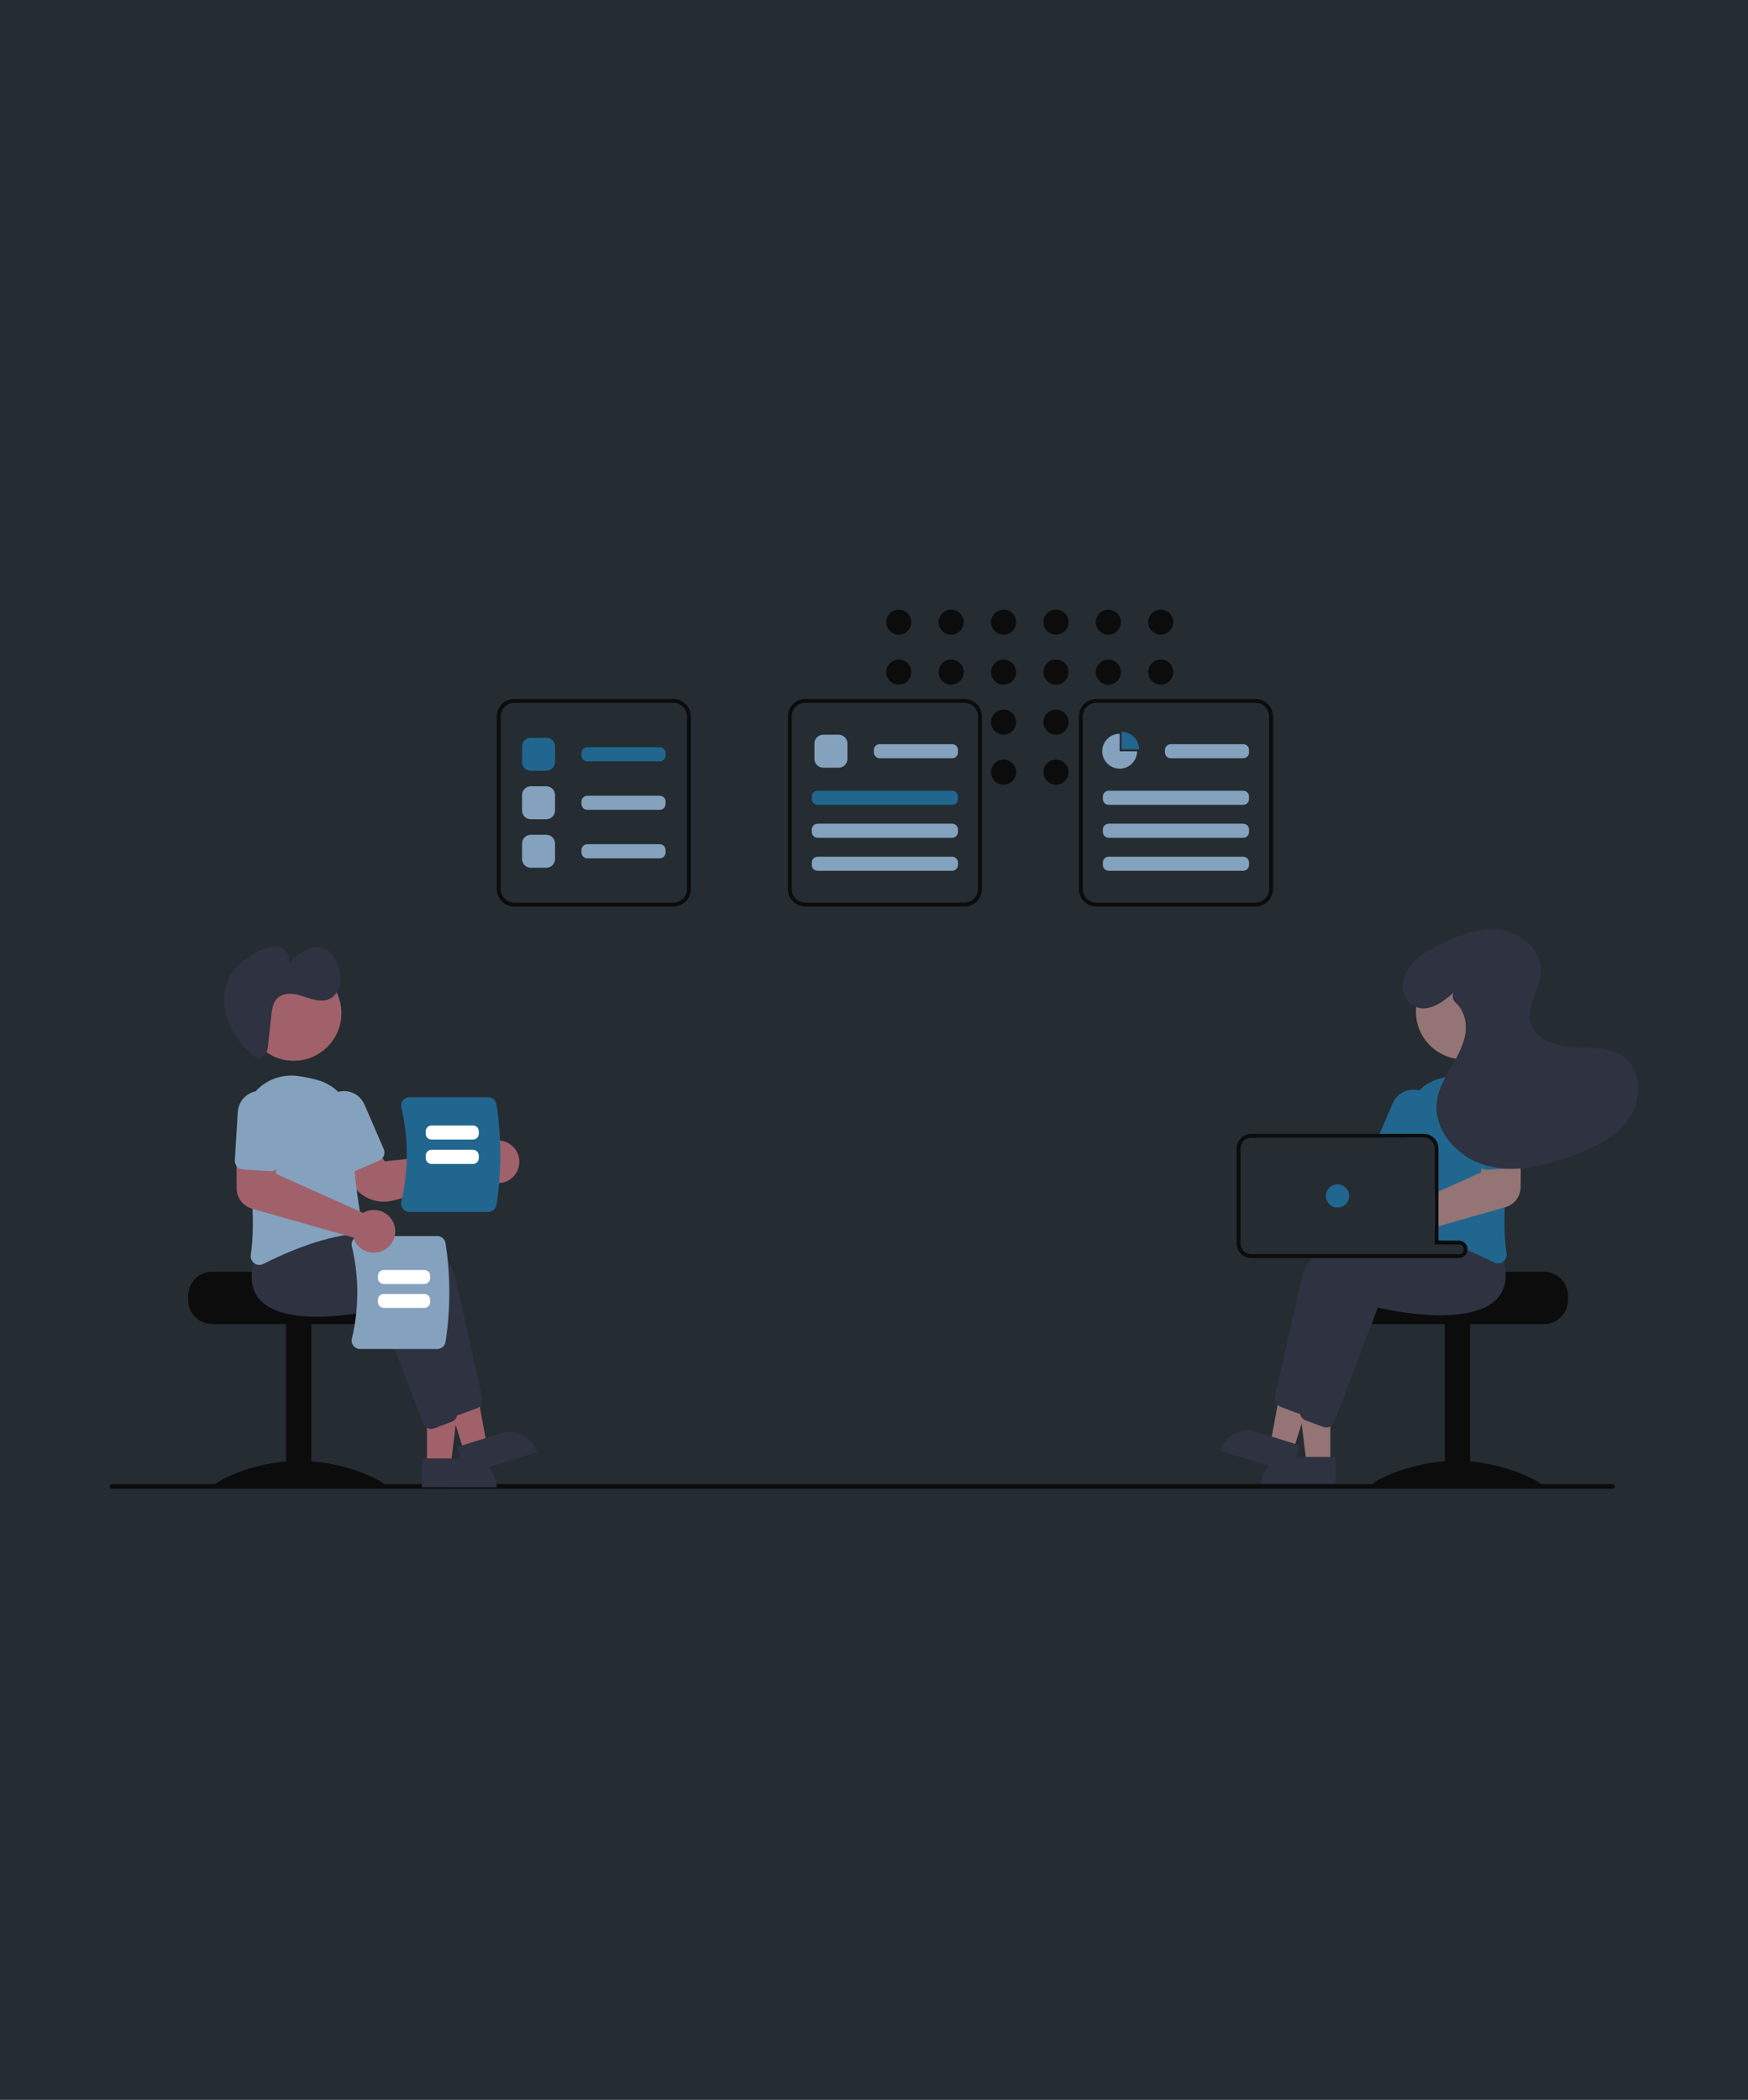 <svg width="1116" height="1340" viewBox="0 0 1116 1340" fill="none" xmlns="http://www.w3.org/2000/svg">
<rect width="1116" height="1340" fill="#252C32"/>
<g clip-path="url(#clip0_2_715)">
<path d="M573.83 405.013C578.254 405.013 581.841 401.429 581.841 397.007C581.841 392.585 578.254 389 573.83 389C569.405 389 565.818 392.585 565.818 397.007C565.818 401.429 569.405 405.013 573.83 405.013Z" fill="#0C0C0D"/>
<path d="M573.83 436.923C578.254 436.923 581.841 433.339 581.841 428.917C581.841 424.495 578.254 420.91 573.83 420.91C569.405 420.91 565.818 424.495 565.818 428.917C565.818 433.339 569.405 436.923 573.83 436.923Z" fill="#0C0C0D"/>
<path d="M607.279 405.013C611.703 405.013 615.29 401.429 615.29 397.007C615.29 392.585 611.703 389 607.279 389C602.854 389 599.267 392.585 599.267 397.007C599.267 401.429 602.854 405.013 607.279 405.013Z" fill="#0C0C0D"/>
<path d="M607.279 436.923C611.703 436.923 615.29 433.339 615.29 428.917C615.29 424.495 611.703 420.91 607.279 420.91C602.854 420.91 599.267 424.495 599.267 428.917C599.267 433.339 602.854 436.923 607.279 436.923Z" fill="#0C0C0D"/>
<path d="M640.728 405.013C645.152 405.013 648.739 401.429 648.739 397.007C648.739 392.585 645.152 389 640.728 389C636.303 389 632.716 392.585 632.716 397.007C632.716 401.429 636.303 405.013 640.728 405.013Z" fill="#0C0C0D"/>
<path d="M640.728 436.923C645.152 436.923 648.739 433.339 648.739 428.917C648.739 424.495 645.152 420.91 640.728 420.91C636.303 420.91 632.716 424.495 632.716 428.917C632.716 433.339 636.303 436.923 640.728 436.923Z" fill="#0C0C0D"/>
<path d="M640.728 468.833C645.152 468.833 648.739 465.249 648.739 460.827C648.739 456.405 645.152 452.82 640.728 452.82C636.303 452.82 632.716 456.405 632.716 460.827C632.716 465.249 636.303 468.833 640.728 468.833Z" fill="#0C0C0D"/>
<path d="M640.728 500.744C645.152 500.744 648.739 497.159 648.739 492.737C648.739 488.315 645.152 484.73 640.728 484.73C636.303 484.73 632.716 488.315 632.716 492.737C632.716 497.159 636.303 500.744 640.728 500.744Z" fill="#0C0C0D"/>
<path d="M674.177 405.013C678.601 405.013 682.188 401.429 682.188 397.007C682.188 392.585 678.601 389 674.177 389C669.752 389 666.165 392.585 666.165 397.007C666.165 401.429 669.752 405.013 674.177 405.013Z" fill="#0C0C0D"/>
<path d="M674.177 436.923C678.601 436.923 682.188 433.339 682.188 428.917C682.188 424.495 678.601 420.91 674.177 420.91C669.752 420.91 666.165 424.495 666.165 428.917C666.165 433.339 669.752 436.923 674.177 436.923Z" fill="#0C0C0D"/>
<path d="M674.177 468.833C678.601 468.833 682.188 465.249 682.188 460.827C682.188 456.405 678.601 452.82 674.177 452.82C669.752 452.82 666.165 456.405 666.165 460.827C666.165 465.249 669.752 468.833 674.177 468.833Z" fill="#0C0C0D"/>
<path d="M674.177 500.744C678.601 500.744 682.188 497.159 682.188 492.737C682.188 488.315 678.601 484.73 674.177 484.73C669.752 484.73 666.165 488.315 666.165 492.737C666.165 497.159 669.752 500.744 674.177 500.744Z" fill="#0C0C0D"/>
<path d="M707.625 405.013C712.05 405.013 715.637 401.429 715.637 397.007C715.637 392.585 712.05 389 707.625 389C703.201 389 699.614 392.585 699.614 397.007C699.614 401.429 703.201 405.013 707.625 405.013Z" fill="#0C0C0D"/>
<path d="M707.625 436.923C712.05 436.923 715.637 433.339 715.637 428.917C715.637 424.495 712.05 420.91 707.625 420.91C703.201 420.91 699.614 424.495 699.614 428.917C699.614 433.339 703.201 436.923 707.625 436.923Z" fill="#0C0C0D"/>
<path d="M741.074 405.013C745.499 405.013 749.086 401.429 749.086 397.007C749.086 392.585 745.499 389 741.074 389C736.65 389 733.063 392.585 733.063 397.007C733.063 401.429 736.65 405.013 741.074 405.013Z" fill="#0C0C0D"/>
<path d="M741.074 436.923C745.499 436.923 749.086 433.339 749.086 428.917C749.086 424.495 745.499 420.91 741.074 420.91C736.65 420.91 733.063 424.495 733.063 428.917C733.063 433.339 736.65 436.923 741.074 436.923Z" fill="#0C0C0D"/>
<path d="M985.652 811.514H926.175C926.175 813.222 864.876 814.609 864.876 814.609C863.914 815.333 863.037 816.164 862.263 817.085C859.934 819.86 858.662 823.368 858.669 826.99V829.466C858.671 833.57 860.303 837.506 863.207 840.408C866.111 843.31 870.049 844.941 874.155 844.942H985.652C989.758 844.939 993.694 843.307 996.598 840.406C999.501 837.504 1001.13 833.57 1001.14 829.466V826.99C1001.13 822.887 999.498 818.954 996.595 816.053C993.692 813.152 989.757 811.519 985.652 811.514Z" fill="#0C0C0D"/>
<path d="M938.569 844.328H922.464V948.328H938.569V844.328Z" fill="#0C0C0D"/>
<path d="M984.407 947.763C984.407 949.502 960.002 948.436 929.897 948.436C899.793 948.436 875.388 949.502 875.388 947.763C875.388 946.024 899.793 932.233 929.897 932.233C960.002 932.233 984.407 946.024 984.407 947.763Z" fill="#0C0C0D"/>
<path d="M849.361 934.084L834.172 934.083L826.946 875.536L849.363 875.537L849.361 934.084Z" fill="#947474"/>
<path d="M823.323 929.746H852.614V948.178H804.881C804.881 943.289 806.824 938.601 810.282 935.145C813.741 931.688 818.432 929.746 823.323 929.746Z" fill="#2E3241"/>
<path d="M825.651 925.612L811.161 921.067L821.805 863.043L843.192 869.751L825.651 925.612Z" fill="#947474"/>
<path d="M802.109 913.683L830.056 922.448L824.534 940.034L778.99 925.75C779.715 923.441 780.889 921.297 782.443 919.441C783.997 917.584 785.902 916.052 788.049 914.932C790.195 913.811 792.542 913.124 794.954 912.91C797.367 912.696 799.798 912.958 802.109 913.683Z" fill="#2E3241"/>
<path d="M944.976 801.365C944.625 798.414 943.994 795.504 943.093 792.673L940.256 789.107L932.872 779.846L932.55 779.859C932.005 779.883 929.738 780.007 926.232 780.28H926.195C924.027 780.453 921.375 780.676 918.365 780.961C917.572 781.047 916.742 781.122 915.888 781.208V794.134H931.373C932.126 794.135 932.852 794.409 933.417 794.906C933.983 795.402 934.348 796.087 934.446 796.833C934.458 796.969 934.47 797.093 934.47 797.229C934.47 798.05 934.144 798.837 933.563 799.418C932.982 799.998 932.195 800.324 931.373 800.325H841.433C840.287 801.085 839.186 801.912 838.137 802.801C834.968 805.252 832.685 808.668 831.633 812.532C826.381 835.611 816.804 878.647 813.979 891.288C813.775 892.241 813.821 893.23 814.114 894.159C814.408 895.088 814.938 895.925 815.652 896.587C816.179 897.079 816.798 897.461 817.473 897.714L828.648 901.899C829.107 902.068 829.586 902.181 830.072 902.233C830.134 902.233 830.184 902.245 830.246 902.245C830.361 902.256 830.477 902.26 830.593 902.258C831.722 902.253 832.825 901.908 833.755 901.268C834.686 900.627 835.401 899.721 835.808 898.667L844.629 875.539L858.219 839.882L863.596 825.78C869.827 827.241 922.107 838.805 939.611 820.171C941.338 818.336 942.701 816.189 943.626 813.845C945.099 809.86 945.562 805.572 944.976 801.365Z" fill="#2E3241"/>
<path d="M960.139 804.732C959.867 803.63 959.557 802.491 959.198 801.34L948.977 788.513L948.655 788.525C948.011 788.563 944.951 788.724 940.256 789.107C934.929 789.553 927.483 790.271 919.121 791.398C918.873 791.423 918.613 791.46 918.365 791.497C917.547 791.608 916.718 791.72 915.888 791.844V794.134H931.373C932.126 794.135 932.852 794.409 933.418 794.906C933.983 795.402 934.348 796.087 934.446 796.833C934.458 796.969 934.47 797.093 934.47 797.229C934.47 798.05 934.144 798.837 933.563 799.418C932.982 799.998 932.195 800.324 931.373 800.325H876.641C874.25 801.105 871.945 801.922 869.74 802.801C858.17 807.382 849.51 813.387 847.738 821.199C847.144 823.824 846.487 826.709 845.793 829.779C843.216 841.194 840.082 855.173 837.245 867.876V867.888C836.663 870.513 836.081 873.063 835.523 875.539C833.157 886.187 831.15 895.213 830.085 899.955C830.06 900.091 830.036 900.215 830.01 900.351V900.376C829.887 901.335 830.006 902.31 830.357 903.211L830.369 903.223V903.236C830.71 904.099 831.264 904.861 831.98 905.452C832.459 905.846 832.999 906.16 833.578 906.38L844.753 910.565C845.375 910.798 846.033 910.919 846.698 910.924C847.629 910.927 848.545 910.692 849.361 910.243C850.532 909.609 851.437 908.577 851.913 907.334L875.972 844.24L879.701 834.447C885.932 835.908 938.212 847.459 955.716 828.838C959.175 825.097 961.148 820.224 961.267 815.132C961.389 811.63 961.009 808.127 960.139 804.732Z" fill="#2E3241"/>
<path d="M958.764 695.507C958.566 695.271 958.355 695.036 958.132 694.813C954.833 691.346 950.758 688.71 946.243 687.12C941.727 685.529 936.899 685.03 932.153 685.664C928.014 686.207 923.913 687.014 919.876 688.078C914.663 689.418 909.889 692.093 906.026 695.841C903.018 698.756 900.648 702.265 899.068 706.144C897.487 710.023 896.731 714.188 896.846 718.374C896.896 720.071 896.908 721.804 896.884 723.562C896.884 724.379 896.871 725.209 896.859 726.038H909.074C909.604 726.037 910.132 726.099 910.647 726.224C912.138 726.58 913.465 727.427 914.416 728.628C915.366 729.83 915.885 731.316 915.888 732.848V790.444C916.717 790.68 917.547 790.915 918.365 791.162C918.625 791.249 918.873 791.323 919.121 791.398C919.406 791.484 919.691 791.571 919.963 791.658C922.478 792.438 924.935 793.263 927.334 794.134H931.373C932.126 794.135 932.852 794.409 933.417 794.906C933.983 795.402 934.348 796.087 934.445 796.833C935.288 797.167 936.105 797.502 936.91 797.836C939.772 799.024 942.485 800.213 944.976 801.364C948.333 802.9 951.319 804.361 953.821 805.636C954.608 806.037 955.478 806.249 956.361 806.255C957.52 806.251 958.649 805.878 959.582 805.19C959.775 805.047 959.961 804.894 960.139 804.732C960.802 804.111 961.303 803.337 961.599 802.479C961.895 801.62 961.976 800.702 961.836 799.804C960.557 790.079 960.184 780.256 960.721 770.461C961.068 762.228 961.811 753.784 962.778 745.625C963.298 741.205 963.88 736.872 964.488 732.699C965.07 728.712 965.69 724.887 966.296 721.271C967.093 716.687 966.828 711.981 965.522 707.515C964.217 703.049 961.905 698.941 958.764 695.507Z" fill="#21668E"/>
<path d="M907.984 696.522C907.348 696.249 906.694 696.022 906.026 695.841C902.725 694.952 899.214 695.28 896.134 696.765C893.055 698.249 890.612 700.791 889.252 703.926L880.741 723.562L879.676 726.038H909.074C909.604 726.037 910.132 726.099 910.647 726.224L911.638 723.934L915.404 715.242C916.9 711.776 916.959 707.858 915.568 704.348C914.176 700.839 911.449 698.024 907.984 696.522Z" fill="#21668E"/>
<path d="M934.416 675.996C951.22 675.996 964.843 662.381 964.843 645.587C964.843 628.792 951.22 615.178 934.416 615.178C917.611 615.178 903.988 628.792 903.988 645.587C903.988 662.381 917.611 675.996 934.416 675.996Z" fill="#947474"/>
<path d="M964.488 732.699L947.119 733.17L945.855 745.365L945.57 748.188L918.365 760.396L915.887 761.51V783.214L918.365 782.508L926.194 780.28H926.232L960.721 770.461L961.118 770.35C963.904 769.546 966.357 767.864 968.112 765.556C969.866 763.247 970.828 760.434 970.855 757.536L970.942 743.136L971.016 732.526L964.488 732.699Z" fill="#947474"/>
<path d="M970.137 708.581C970.022 706.714 969.541 704.889 968.72 703.208C967.899 701.528 966.755 700.025 965.354 698.786C962.523 696.284 958.813 695.009 955.041 695.24C951.269 695.472 947.744 697.191 945.241 700.021C942.737 702.85 941.461 706.557 941.693 710.327L943.588 741.23C943.639 742.043 943.869 742.835 944.261 743.55C944.653 744.264 945.197 744.884 945.855 745.365C946.903 746.145 948.194 746.527 949.497 746.442L962.778 745.625L966.804 745.377C967.538 745.341 968.256 745.157 968.916 744.836C969.576 744.514 970.164 744.063 970.645 743.508C970.751 743.39 970.851 743.266 970.942 743.136C971.729 742.083 972.116 740.784 972.032 739.472L970.137 708.581Z" fill="#21668E"/>
<path d="M919.963 791.658H918.365V791.497C917.547 791.608 916.718 791.72 915.888 791.843V794.134H927.334C924.931 793.267 922.474 792.442 919.963 791.658ZM919.963 791.658H918.365V791.497C917.547 791.608 916.718 791.72 915.888 791.843V794.134H927.334C924.931 793.267 922.474 792.442 919.963 791.658ZM931.373 791.658H918.365V732.848C918.361 730.834 917.703 728.877 916.489 727.269C915.276 725.662 913.574 724.491 911.638 723.933C910.807 723.683 909.942 723.558 909.074 723.562H798.816C796.353 723.565 793.991 724.544 792.25 726.285C790.508 728.026 789.528 730.386 789.525 732.848V793.515C789.526 795.977 790.505 798.339 792.247 800.08C793.99 801.821 796.352 802.8 798.816 802.801H931.373C932.746 802.798 934.069 802.291 935.09 801.375C936.112 800.459 936.76 799.199 936.911 797.836C936.936 797.635 936.948 797.432 936.948 797.229C936.946 795.752 936.358 794.336 935.313 793.292C934.268 792.248 932.851 791.66 931.373 791.658ZM934.47 797.229C934.47 798.05 934.144 798.837 933.563 799.418C932.982 799.998 932.195 800.324 931.373 800.324H798.816C797.01 800.323 795.277 799.606 793.999 798.329C792.722 797.052 792.004 795.321 792.003 793.515V732.848C792.004 731.042 792.722 729.311 793.999 728.034C795.277 726.757 797.01 726.039 798.816 726.038H909.074C909.604 726.037 910.132 726.099 910.647 726.224C912.138 726.58 913.465 727.427 914.416 728.628C915.366 729.83 915.885 731.316 915.888 732.848V794.134H931.373C932.126 794.135 932.852 794.409 933.418 794.906C933.983 795.402 934.348 796.087 934.446 796.833C934.458 796.969 934.47 797.093 934.47 797.229ZM919.963 791.658H918.365V791.497C917.547 791.608 916.718 791.72 915.888 791.843V794.134H927.334C924.931 793.267 922.474 792.442 919.963 791.658Z" fill="#0C0C0D"/>
<path d="M853.941 770.612C858.046 770.612 861.374 767.286 861.374 763.183C861.374 759.08 858.046 755.755 853.941 755.755C849.836 755.755 846.508 759.08 846.508 763.183C846.508 767.286 849.836 770.612 853.941 770.612Z" fill="#21668E"/>
<path d="M927.919 633.524C920.851 639.834 911.376 646.607 902.722 641.984C897.039 638.948 894.509 632.292 895.836 625.991C898.223 614.659 908.025 608.537 917.515 603.587C929.853 597.153 943.467 591.542 957.283 593.215C971.098 594.888 984.596 606.296 983.944 620.189C983.419 631.361 974.29 641.784 977.18 652.589C980.088 663.463 993.296 667.674 1004.55 668.227C1015.79 668.781 1028.18 667.822 1037.1 674.69C1048.49 683.45 1048.3 701.77 1040.2 713.627C1032.1 725.484 1018.41 732.156 1004.97 737.228C987.159 743.948 967.583 748.804 949.199 743.863C930.816 738.923 914.722 721.296 917.418 702.463C918.557 694.507 922.745 687.366 926.786 680.419C930.828 673.471 934.893 666.227 935.741 658.235C936.449 651.576 934.332 644.225 929.417 639.935C928.528 639.188 927.898 638.178 927.618 637.051C927.339 635.924 927.424 634.737 927.861 633.661L927.919 633.524Z" fill="#2E3241"/>
<path d="M71.475 950H1029.47C1029.86 950 1030.24 949.845 1030.51 949.568C1030.79 949.292 1030.95 948.917 1030.95 948.526C1030.95 948.135 1030.79 947.76 1030.51 947.483C1030.24 947.207 1029.86 947.052 1029.47 947.052H71.475C71.281 947.051 71.089 947.089 70.909 947.163C70.73 947.236 70.567 947.345 70.429 947.482C70.292 947.619 70.183 947.782 70.108 947.961C70.034 948.14 69.996 948.332 69.996 948.526C69.996 948.72 70.034 948.912 70.108 949.091C70.183 949.27 70.292 949.433 70.429 949.57C70.567 949.707 70.73 949.815 70.909 949.889C71.089 949.963 71.281 950.001 71.475 950Z" fill="#0C0C0D"/>
<path d="M120.087 826.99V829.466C120.09 833.57 121.723 837.504 124.626 840.406C127.53 843.307 131.466 844.939 135.572 844.942H247.069C251.175 844.941 255.113 843.31 258.017 840.408C260.921 837.506 262.553 833.57 262.554 829.466V826.99C262.562 823.368 261.29 819.86 258.961 817.085C258.186 816.164 257.31 815.333 256.347 814.609C256.347 814.609 195.049 813.222 195.049 811.514H135.572C131.467 811.519 127.531 813.152 124.629 816.053C121.726 818.954 120.092 822.887 120.087 826.99Z" fill="#0C0C0D"/>
<path d="M182.654 948.328H198.76V844.328H182.654V948.328Z" fill="#0C0C0D"/>
<path d="M136.817 947.763C136.817 949.502 161.222 948.436 191.327 948.436C221.431 948.436 245.836 949.502 245.836 947.763C245.836 946.024 221.431 932.233 191.327 932.233C161.222 932.233 136.817 946.024 136.817 947.763Z" fill="#0C0C0D"/>
<path d="M272.589 935.026H287.777L295.002 876.479L272.587 876.48L272.589 935.026Z" fill="#A0616A"/>
<path d="M317.069 949.12L269.335 949.122L269.334 930.69L298.626 930.689C303.517 930.689 308.208 932.63 311.667 936.087C315.126 939.543 317.069 944.231 317.069 949.12Z" fill="#2E3241"/>
<path d="M296.298 926.555L310.789 922.01L300.145 863.986L278.757 870.695L296.298 926.555Z" fill="#A0616A"/>
<path d="M342.959 926.693L297.416 940.977L291.894 923.391L319.841 914.626C324.508 913.163 329.565 913.612 333.901 915.875C338.236 918.138 341.495 922.029 342.959 926.693Z" fill="#2E3241"/>
<path d="M286.137 899.608L258.353 826.72C252.12 828.182 199.847 839.743 182.339 821.113C176.339 814.728 175.168 805.477 178.86 793.617L189.078 780.785L189.396 780.802C193.259 781.005 284.087 786.093 290.314 813.474C295.563 836.558 305.151 879.595 307.964 892.236C308.249 893.546 308.054 894.915 307.414 896.093C306.774 897.271 305.732 898.18 304.478 898.654L293.304 902.841C292.682 903.075 292.022 903.195 291.357 903.195C290.226 903.195 289.122 902.852 288.19 902.212C287.258 901.571 286.542 900.663 286.137 899.608Z" fill="#2E3241"/>
<path d="M270.032 908.275L242.248 835.386C236.015 836.849 183.742 848.408 166.234 829.78C160.234 823.394 159.063 814.144 162.756 802.284L172.973 789.452L173.291 789.469C177.154 789.672 267.982 794.76 274.209 822.141C279.458 845.225 289.046 888.262 291.859 900.903C292.144 902.213 291.949 903.581 291.309 904.759C290.669 905.937 289.627 906.846 288.373 907.321L277.199 911.508C276.577 911.742 275.917 911.862 275.252 911.862C274.121 911.862 273.017 911.519 272.085 910.879C271.153 910.238 270.437 909.33 270.032 908.275Z" fill="#2E3241"/>
<path d="M245.04 766.861C240.922 766.86 236.875 765.79 233.296 763.756C229.716 761.722 226.726 758.794 224.618 755.258L215.794 740.319L236.767 728.863L245.673 741.066L306.096 734.704C306.39 734.172 306.721 733.662 307.086 733.176C308.245 731.651 309.713 730.388 311.394 729.467C313.074 728.547 314.93 727.991 316.84 727.835C318.758 727.67 320.69 727.918 322.504 728.561C324.319 729.205 325.975 730.229 327.361 731.564C329.583 733.694 331.02 736.512 331.438 739.56C331.856 742.608 331.231 745.708 329.665 748.357C328.685 750.008 327.367 751.433 325.798 752.539C324.228 753.645 322.443 754.407 320.558 754.775C318.673 755.143 316.732 755.11 314.861 754.676C312.991 754.242 311.233 753.418 309.703 752.258C309.348 751.987 309.008 751.698 308.683 751.392L250.811 766.138C248.925 766.619 246.986 766.862 245.04 766.861Z" fill="#A0616A"/>
<path d="M162.363 806.132C161.526 805.53 160.873 804.709 160.476 803.758C160.078 802.808 159.951 801.766 160.11 800.748C163.557 778.038 159.591 745.505 155.656 722.212C154.851 717.486 155.164 712.637 156.571 708.054C157.978 703.471 160.44 699.28 163.759 695.819C167.077 692.357 171.161 689.72 175.683 688.12C180.205 686.52 185.039 686 189.798 686.602C193.939 687.149 198.04 687.957 202.079 689.022C208.787 690.71 214.72 694.629 218.904 700.134C223.087 705.64 225.272 712.404 225.099 719.315C224.511 741.792 229.077 769.837 231.068 780.85C231.204 781.607 231.182 782.383 231.005 783.131C230.827 783.879 230.497 784.582 230.035 785.197C229.583 785.805 229.007 786.312 228.347 786.686C227.687 787.059 226.955 787.29 226.2 787.364C204.139 789.614 180.348 800.366 168.13 806.575C167.345 806.98 166.474 807.192 165.591 807.195C164.429 807.191 163.299 806.819 162.363 806.132Z" fill="#84A2BD"/>
<path d="M221.915 747.556C221.233 747.288 220.611 746.888 220.085 746.378C219.559 745.869 219.14 745.26 218.851 744.587L206.547 716.182C205.802 714.466 205.403 712.62 205.372 710.75C205.342 708.879 205.68 707.021 206.368 705.281C207.056 703.541 208.081 701.954 209.383 700.611C210.686 699.267 212.24 698.193 213.958 697.449C215.676 696.706 217.523 696.309 219.395 696.28C221.267 696.251 223.126 696.59 224.866 697.28C226.606 697.969 228.193 698.994 229.537 700.297C230.88 701.599 231.954 703.154 232.696 704.871L245 733.276C245.585 734.633 245.608 736.165 245.064 737.539C244.52 738.912 243.454 740.014 242.098 740.602L226.182 747.488C225.51 747.781 224.788 747.938 224.055 747.949C223.323 747.961 222.595 747.827 221.915 747.556Z" fill="#84A2BD"/>
<path d="M187.534 676.939C204.338 676.939 217.961 663.324 217.961 646.53C217.961 629.735 204.338 616.121 187.534 616.121C170.729 616.121 157.106 629.735 157.106 646.53C157.106 663.324 170.729 676.939 187.534 676.939Z" fill="#A0616A"/>
<path d="M169.146 673.546C168.715 674.043 168.188 674.449 167.598 674.74C167.007 675.03 166.364 675.199 165.707 675.237C165.05 675.275 164.392 675.18 163.771 674.959C163.151 674.738 162.582 674.396 162.097 673.951C155.312 668.462 149.931 661.439 146.398 653.462C142.442 644.039 141.862 632.539 146.364 623.706C150.17 616.24 157.002 611.487 163.822 607.602C166.437 605.956 169.302 604.745 172.305 604.019C173.822 603.674 175.395 603.652 176.921 603.952C178.448 604.252 179.894 604.868 181.168 605.76C182.52 606.787 183.566 608.163 184.194 609.74C184.822 611.316 185.009 613.034 184.734 614.708C187.853 610.601 192.059 607.446 196.877 605.6C199.833 604.329 203.136 604.108 206.235 604.974C210.615 606.435 213.857 610.855 215.661 615.604C217.12 619.24 217.654 623.181 217.216 627.074C217.025 628.933 216.458 630.733 215.549 632.366C214.64 633.999 213.407 635.43 211.928 636.572C208.355 639.035 203.752 638.785 199.597 637.695C195.442 636.604 191.41 634.756 187.182 634.24C182.955 633.725 178.27 634.842 175.751 638.611C173.977 641.264 173.559 644.76 173.197 648.092L171.315 665.424C171.182 667.904 170.647 670.346 169.732 672.654C169.577 672.976 169.38 673.276 169.146 673.546Z" fill="#2E3241"/>
<path d="M279.202 860.835H229.806C229.006 860.837 228.215 860.657 227.495 860.308C226.775 859.959 226.143 859.451 225.649 858.821C225.145 858.183 224.792 857.438 224.619 856.643C224.446 855.848 224.456 855.025 224.65 854.234C229.27 834.893 229.27 814.735 224.649 795.393C224.456 794.603 224.445 793.779 224.619 792.984C224.792 792.19 225.145 791.445 225.649 790.807C226.143 790.177 226.775 789.669 227.495 789.32C228.215 788.971 229.006 788.791 229.806 788.793H279.202C280.464 788.796 281.685 789.246 282.646 790.063C283.607 790.881 284.247 792.013 284.451 793.257C287.673 814.172 287.673 835.456 284.451 856.37C284.247 857.615 283.607 858.747 282.646 859.564C281.685 860.382 280.464 860.832 279.202 860.835Z" fill="#84A2BD"/>
<path d="M241.29 815.631V814.18C241.291 813.195 241.683 812.251 242.38 811.555C243.077 810.859 244.021 810.467 245.007 810.466H270.928C271.913 810.467 272.858 810.859 273.555 811.555C274.252 812.251 274.643 813.195 274.645 814.18V815.631C274.643 816.616 274.252 817.56 273.555 818.256C272.858 818.953 271.913 819.344 270.928 819.345H245.007C244.021 819.344 243.077 818.953 242.38 818.256C241.683 817.56 241.291 816.616 241.29 815.631Z" fill="white"/>
<path d="M241.29 830.915V829.464C241.291 828.479 241.683 827.535 242.38 826.838C243.077 826.142 244.021 825.75 245.007 825.749H270.928C271.913 825.75 272.858 826.142 273.555 826.838C274.252 827.535 274.643 828.479 274.645 829.464V830.915C274.643 831.9 274.252 832.844 273.555 833.54C272.858 834.237 271.913 834.628 270.928 834.63H245.007C244.021 834.628 243.077 834.237 242.38 833.54C241.683 832.844 241.291 831.9 241.29 830.915Z" fill="white"/>
<path d="M257.225 771.378C256.712 770.729 256.354 769.972 256.177 769.164C256.001 768.356 256.012 767.518 256.208 766.715C260.905 747.055 260.905 726.567 256.208 706.907C256.012 706.104 256.001 705.266 256.177 704.458C256.354 703.65 256.712 702.893 257.225 702.244C257.727 701.605 258.369 701.088 259.101 700.734C259.833 700.379 260.636 700.196 261.45 700.199H311.657C312.94 700.201 314.181 700.658 315.158 701.489C316.135 702.32 316.785 703.471 316.993 704.736C320.268 725.994 320.268 747.628 316.993 768.886C316.785 770.151 316.135 771.302 315.158 772.133C314.181 772.964 312.94 773.421 311.657 773.423H261.45C260.636 773.426 259.833 773.243 259.101 772.889C258.369 772.534 257.727 772.017 257.225 771.378Z" fill="#21668E"/>
<path d="M301.968 727.216H275.52C274.534 727.215 273.59 726.823 272.893 726.127C272.196 725.431 271.804 724.487 271.803 723.502V721.925C271.804 720.94 272.196 719.996 272.893 719.299C273.59 718.603 274.534 718.211 275.52 718.21H301.968C302.954 718.211 303.898 718.603 304.595 719.299C305.292 719.996 305.684 720.94 305.685 721.925V723.502C305.684 724.487 305.292 725.431 304.595 726.127C303.898 726.823 302.954 727.215 301.968 727.216Z" fill="white"/>
<path d="M301.968 742.751H275.52C274.534 742.75 273.59 742.358 272.893 741.662C272.196 740.966 271.804 740.022 271.803 739.037V737.46C271.804 736.475 272.196 735.531 272.893 734.834C273.59 734.138 274.534 733.746 275.52 733.745H301.968C302.954 733.746 303.898 734.138 304.595 734.834C305.292 735.531 305.684 736.475 305.685 737.46V739.037C305.684 740.022 305.292 740.966 304.595 741.662C303.898 742.358 302.954 742.75 301.968 742.751Z" fill="white"/>
<path d="M234.189 798.614C232.379 797.982 230.724 796.977 229.329 795.663C227.934 794.349 226.832 792.757 226.094 790.99C225.924 790.577 225.775 790.156 225.649 789.728L160.83 771.289C158.045 770.485 155.593 768.805 153.838 766.498C152.084 764.191 151.121 761.381 151.091 758.483L150.933 733.472L174.825 734.111L176.382 749.134L231.809 774.004C232.331 773.692 232.874 773.417 233.434 773.181C235.476 772.326 237.696 771.98 239.901 772.173C242.106 772.366 244.232 773.093 246.093 774.291C247.954 775.489 249.496 777.122 250.585 779.048C251.674 780.975 252.277 783.137 252.342 785.349C252.408 787.56 251.934 789.754 250.961 791.742C249.988 793.729 248.546 795.45 246.759 796.756C244.972 798.062 242.893 798.914 240.703 799.237C238.513 799.561 236.277 799.347 234.189 798.614Z" fill="#A0616A"/>
<path d="M151.305 744.452C150.818 743.905 150.445 743.267 150.207 742.574C149.969 741.882 149.87 741.149 149.917 740.419L151.818 709.525C151.93 707.656 152.409 705.828 153.229 704.145C154.048 702.462 155.192 700.957 156.594 699.716C157.996 698.475 159.629 697.523 161.4 696.913C163.171 696.304 165.044 696.049 166.914 696.164C168.783 696.279 170.611 696.761 172.294 697.583C173.977 698.405 175.481 699.55 176.72 700.954C177.96 702.357 178.91 703.991 179.517 705.762C180.124 707.532 180.375 709.405 180.257 711.273L178.357 742.167C178.264 743.642 177.59 745.019 176.483 745.997C175.376 746.975 173.926 747.475 172.451 747.386L155.139 746.322C154.408 746.28 153.693 746.092 153.035 745.771C152.376 745.45 151.788 745.002 151.305 744.452Z" fill="#84A2BD"/>
<path d="M429.913 578.509H328.328C325.372 578.506 322.538 577.331 320.447 575.242C318.357 573.153 317.181 570.32 317.178 567.366V457.175C317.181 454.221 318.357 451.388 320.447 449.299C322.538 447.21 325.372 446.035 328.328 446.032H429.913C432.869 446.035 435.703 447.21 437.794 449.299C439.884 451.388 441.06 454.221 441.063 457.175V567.366C441.06 570.32 439.884 573.153 437.794 575.242C435.703 577.331 432.869 578.506 429.913 578.509ZM328.328 448.508C326.028 448.511 323.824 449.425 322.198 451.049C320.573 452.674 319.658 454.877 319.656 457.175V567.366C319.658 569.664 320.573 571.867 322.198 573.492C323.824 575.116 326.028 576.03 328.328 576.033H429.913C432.212 576.03 434.417 575.116 436.042 573.492C437.668 571.867 438.583 569.664 438.585 567.366V457.175C438.583 454.877 437.668 452.674 436.042 451.049C434.417 449.425 432.212 448.511 429.913 448.508H328.328Z" fill="#0C0C0D"/>
<path d="M615.741 578.509H514.155C511.199 578.506 508.365 577.331 506.275 575.242C504.185 573.153 503.009 570.32 503.005 567.366V457.175C503.009 454.221 504.185 451.388 506.275 449.299C508.365 447.21 511.199 446.035 514.155 446.032H615.741C618.697 446.035 621.531 447.21 623.621 449.299C625.711 451.388 626.887 454.221 626.89 457.175V567.366C626.887 570.32 625.711 573.153 623.621 575.242C621.531 577.331 618.697 578.506 615.741 578.509ZM514.155 448.508C511.856 448.511 509.652 449.425 508.026 451.049C506.4 452.674 505.486 454.877 505.483 457.175V567.366C505.486 569.664 506.4 571.867 508.026 573.492C509.652 575.116 511.856 576.03 514.155 576.033H615.741C618.04 576.03 620.244 575.116 621.87 573.492C623.496 571.867 624.41 569.664 624.413 567.366V457.175C624.41 454.877 623.496 452.674 621.87 451.049C620.244 449.425 618.04 448.511 615.741 448.508H514.155Z" fill="#0C0C0D"/>
<path d="M348.787 491.842H338.876C337.398 491.84 335.981 491.253 334.936 490.208C333.891 489.164 333.303 487.747 333.302 486.27V476.365C333.303 474.888 333.891 473.472 334.936 472.428C335.981 471.383 337.398 470.796 338.876 470.794H348.787C350.265 470.796 351.682 471.383 352.727 472.428C353.772 473.472 354.36 474.888 354.362 476.365V486.27C354.36 487.747 353.772 489.164 352.727 490.208C351.682 491.253 350.265 491.84 348.787 491.842Z" fill="#21668E"/>
<path d="M348.787 522.794H338.876C337.398 522.793 335.981 522.205 334.936 521.161C333.891 520.116 333.303 518.7 333.302 517.223V507.318C333.303 505.841 333.891 504.425 334.936 503.38C335.981 502.336 337.398 501.748 338.876 501.747H348.787C350.265 501.748 351.682 502.336 352.727 503.38C353.772 504.425 354.36 505.841 354.362 507.318V517.223C354.36 518.7 353.772 520.116 352.727 521.161C351.682 522.205 350.265 522.793 348.787 522.794Z" fill="#84A2BD"/>
<path d="M421.223 485.821H374.952C373.967 485.82 373.022 485.428 372.326 484.732C371.629 484.035 371.237 483.091 371.236 482.106V480.529C371.237 479.544 371.629 478.6 372.326 477.904C373.022 477.208 373.967 476.816 374.952 476.815H421.223C422.208 476.816 423.153 477.208 423.849 477.904C424.546 478.6 424.938 479.544 424.939 480.529V482.106C424.938 483.091 424.546 484.035 423.849 484.732C423.153 485.428 422.208 485.82 421.223 485.821Z" fill="#21668E"/>
<path d="M535.469 489.9H525.558C524.08 489.898 522.663 489.311 521.618 488.266C520.573 487.222 519.985 485.805 519.984 484.328V474.423C519.985 472.946 520.573 471.53 521.618 470.486C522.663 469.441 524.08 468.854 525.558 468.852H535.469C536.947 468.854 538.364 469.441 539.409 470.486C540.455 471.53 541.042 472.946 541.044 474.423V484.328C541.042 485.805 540.455 487.222 539.409 488.266C538.364 489.311 536.947 489.898 535.469 489.9Z" fill="#84A2BD"/>
<path d="M607.905 483.879H561.635C560.649 483.878 559.704 483.486 559.008 482.79C558.311 482.093 557.919 481.149 557.918 480.165V478.587C557.919 477.603 558.311 476.658 559.008 475.962C559.704 475.266 560.649 474.874 561.635 474.873H607.905C608.89 474.874 609.835 475.266 610.532 475.962C611.228 476.658 611.62 477.603 611.621 478.587V480.165C611.62 481.149 611.228 482.093 610.532 482.79C609.835 483.486 608.89 483.878 607.905 483.879Z" fill="#84A2BD"/>
<path d="M607.905 513.593H521.991C521.006 513.592 520.061 513.201 519.364 512.504C518.668 511.808 518.276 510.864 518.275 509.879V508.302C518.276 507.317 518.668 506.373 519.364 505.677C520.061 504.98 521.006 504.589 521.991 504.587H607.905C608.89 504.589 609.835 504.98 610.531 505.677C611.228 506.373 611.62 507.317 611.621 508.302V509.879C611.62 510.864 611.228 511.808 610.531 512.504C609.835 513.201 608.89 513.592 607.905 513.593Z" fill="#21668E"/>
<path d="M607.905 534.641H521.991C521.006 534.64 520.061 534.248 519.364 533.552C518.668 532.856 518.276 531.912 518.275 530.927V529.35C518.276 528.365 518.668 527.421 519.364 526.724C520.061 526.028 521.006 525.636 521.991 525.635H607.905C608.89 525.636 609.835 526.028 610.531 526.724C611.228 527.421 611.62 528.365 611.621 529.35V530.927C611.62 531.912 611.228 532.856 610.531 533.552C609.835 534.248 608.89 534.64 607.905 534.641Z" fill="#84A2BD"/>
<path d="M607.905 555.689H521.991C521.006 555.688 520.061 555.296 519.364 554.6C518.668 553.904 518.276 552.959 518.275 551.975V550.397C518.276 549.413 518.668 548.468 519.364 547.772C520.061 547.076 521.006 546.684 521.991 546.683H607.905C608.89 546.684 609.835 547.076 610.531 547.772C611.228 548.468 611.62 549.413 611.621 550.397V551.975C611.62 552.959 611.228 553.904 610.531 554.6C609.835 555.296 608.89 555.688 607.905 555.689Z" fill="#84A2BD"/>
<path d="M801.568 578.509H699.983C697.027 578.506 694.193 577.331 692.102 575.242C690.012 573.153 688.836 570.32 688.833 567.366V457.175C688.836 454.221 690.012 451.388 692.102 449.299C694.193 447.21 697.027 446.035 699.983 446.032H801.568C804.524 446.035 807.358 447.21 809.449 449.299C811.539 451.388 812.715 454.221 812.718 457.175V567.366C812.715 570.32 811.539 573.153 809.449 575.242C807.358 577.331 804.524 578.506 801.568 578.509ZM699.983 448.508C697.684 448.511 695.479 449.425 693.854 451.049C692.228 452.674 691.313 454.877 691.311 457.175V567.366C691.313 569.664 692.228 571.867 693.854 573.492C695.479 575.116 697.684 576.03 699.983 576.033H801.568C803.868 576.03 806.072 575.116 807.698 573.492C809.323 571.867 810.238 569.664 810.24 567.366V457.175C810.238 454.877 809.323 452.674 807.698 451.049C806.072 449.425 803.868 448.511 801.568 448.508H699.983Z" fill="#0C0C0D"/>
<path d="M793.732 483.879H747.462C746.477 483.878 745.532 483.486 744.835 482.79C744.138 482.093 743.746 481.149 743.745 480.165V478.587C743.746 477.603 744.138 476.658 744.835 475.962C745.532 475.266 746.477 474.874 747.462 474.873H793.732C794.718 474.874 795.662 475.266 796.359 475.962C797.056 476.658 797.448 477.603 797.449 478.587V480.165C797.448 481.149 797.056 482.093 796.359 482.79C795.662 483.486 794.718 483.878 793.732 483.879Z" fill="#84A2BD"/>
<path d="M793.732 513.593H707.819C706.833 513.592 705.889 513.201 705.192 512.504C704.495 511.808 704.103 510.864 704.102 509.879V508.302C704.103 507.317 704.495 506.373 705.192 505.677C705.889 504.98 706.833 504.589 707.819 504.587H793.732C794.717 504.589 795.662 504.98 796.359 505.677C797.056 506.373 797.448 507.317 797.449 508.302V509.879C797.448 510.864 797.056 511.808 796.359 512.504C795.662 513.201 794.717 513.592 793.732 513.593Z" fill="#84A2BD"/>
<path d="M793.732 534.641H707.819C706.833 534.64 705.889 534.248 705.192 533.552C704.495 532.856 704.103 531.912 704.102 530.927V529.35C704.103 528.365 704.495 527.421 705.192 526.724C705.889 526.028 706.833 525.636 707.819 525.635H793.732C794.717 525.636 795.662 526.028 796.359 526.724C797.056 527.421 797.448 528.365 797.449 529.35V530.927C797.448 531.912 797.056 532.856 796.359 533.552C795.662 534.248 794.717 534.64 793.732 534.641Z" fill="#84A2BD"/>
<path d="M793.732 555.689H707.819C706.833 555.688 705.889 555.296 705.192 554.6C704.495 553.904 704.103 552.959 704.102 551.975V550.397C704.103 549.413 704.495 548.468 705.192 547.772C705.889 547.076 706.833 546.684 707.819 546.683H793.732C794.717 546.684 795.662 547.076 796.359 547.772C797.056 548.468 797.448 549.413 797.449 550.397V551.975C797.448 552.959 797.056 553.904 796.359 554.6C795.662 555.296 794.717 555.688 793.732 555.689Z" fill="#84A2BD"/>
<path d="M421.223 516.773H374.952C373.967 516.772 373.022 516.381 372.326 515.684C371.629 514.988 371.237 514.044 371.236 513.059V511.482C371.237 510.497 371.629 509.553 372.326 508.857C373.022 508.16 373.967 507.769 374.952 507.768H421.223C422.208 507.769 423.153 508.16 423.849 508.857C424.546 509.553 424.938 510.497 424.939 511.482V513.059C424.938 514.044 424.546 514.988 423.849 515.684C423.153 516.381 422.208 516.772 421.223 516.773Z" fill="#84A2BD"/>
<path d="M348.787 553.747H338.876C337.398 553.745 335.981 553.158 334.936 552.113C333.891 551.069 333.303 549.653 333.302 548.175V538.271C333.303 536.794 333.891 535.377 334.936 534.333C335.981 533.288 337.398 532.701 338.876 532.699H348.787C350.265 532.701 351.682 533.288 352.727 534.333C353.772 535.377 354.36 536.794 354.362 538.271V548.175C354.36 549.653 353.772 551.069 352.727 552.113C351.682 553.158 350.265 553.745 348.787 553.747Z" fill="#84A2BD"/>
<path d="M421.223 547.726H374.952C373.967 547.725 373.022 547.333 372.326 546.637C371.629 545.941 371.237 544.996 371.236 544.012V542.434C371.237 541.45 371.629 540.506 372.326 539.809C373.022 539.113 373.967 538.721 374.952 538.72H421.223C422.208 538.721 423.153 539.113 423.849 539.809C424.546 540.506 424.938 541.45 424.939 542.434V544.012C424.938 544.996 424.546 545.941 423.849 546.637C423.153 547.333 422.208 547.725 421.223 547.726Z" fill="#84A2BD"/>
<path d="M727.233 478.223C727.233 478.194 727.237 478.166 727.237 478.138C727.237 476.674 726.949 475.226 726.389 473.874C725.828 472.522 725.007 471.293 723.972 470.259C722.936 469.224 721.707 468.403 720.355 467.843C719.002 467.283 717.552 466.995 716.088 466.995V478.223H727.233Z" fill="#21668E"/>
<path d="M714.849 479.461V468.233C712.647 468.232 710.494 468.883 708.662 470.103C706.83 471.323 705.4 473.058 704.553 475.089C703.706 477.121 703.48 479.357 703.903 481.516C704.326 483.676 705.379 485.662 706.93 487.224C708.48 488.786 710.459 489.854 712.616 490.294C714.774 490.734 717.013 490.525 719.052 489.695C721.091 488.865 722.838 487.45 724.074 485.629C725.309 483.807 725.978 481.661 725.994 479.461H714.849Z" fill="#84A2BD"/>
</g>
<defs>
<clipPath id="clip0_2_715">
<rect width="976" height="561" fill="white" transform="translate(70 389)"/>
</clipPath>
</defs>
</svg>
